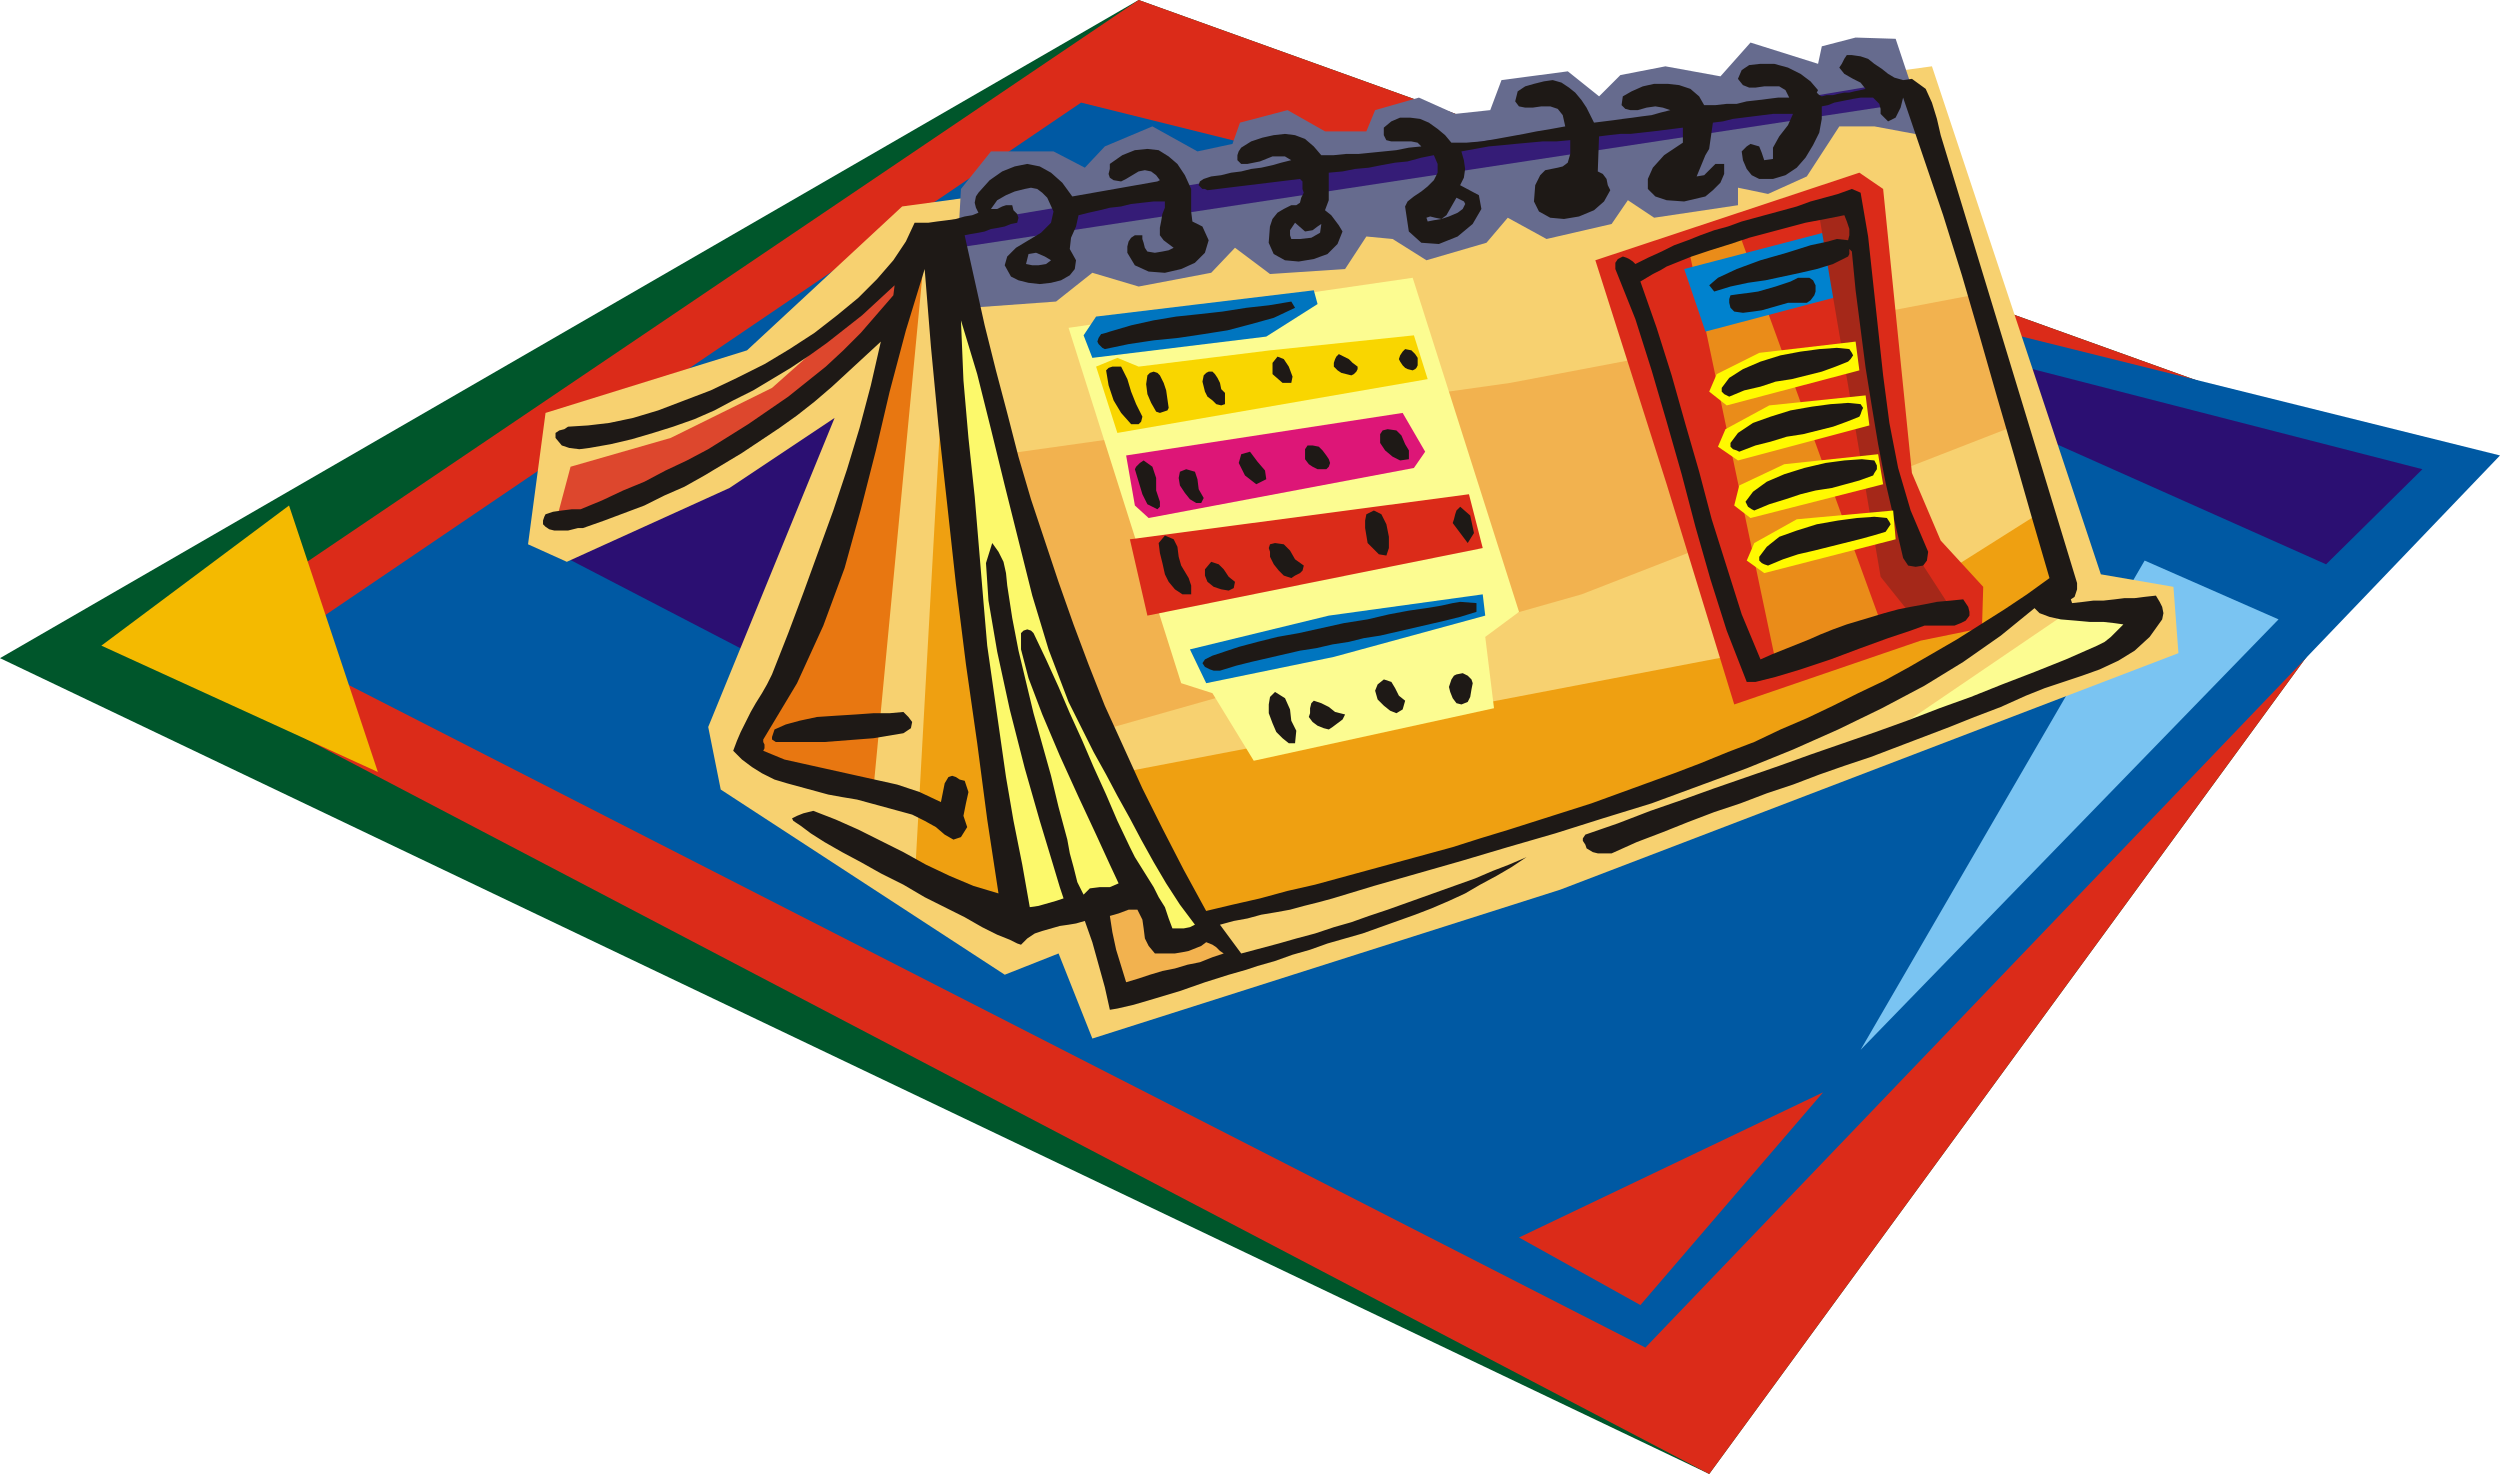 <svg xmlns="http://www.w3.org/2000/svg" fill-rule="evenodd" height="1.178in" preserveAspectRatio="none" stroke-linecap="round" viewBox="0 0 1998 1178" width="1.998in"><style>.pen1{stroke:none}.brush3{fill:#db2b19}.brush11{fill:#efa011}.brush12{fill:#f2b24f}.brush14{fill:#fcfc91}.brush17{fill:#666b8e}.brush20{fill:#0075bf}.brush22{fill:#1e1916}</style><path class="pen1" style="fill:#00562b" d="M910 0 0 526l1366 652 587-803L910 0z"/><path class="pen1 brush3" d="M910 0 127 529l1239 649 587-803L910 0z"/><path class="pen1" style="fill:#0059a3" d="M221 518 864 82l1134 282-683 713L221 518z"/><path class="pen1" style="fill:#f4ba00" d="M231 404 81 516l221 101-71-213z"/><path class="pen1 brush3" d="m1214 989 97 54 146-170-243 116z"/><path class="pen1" d="M658 249 424 431l364 189-130-371zm694-24 584 150-77 76-507-226z" style="fill:#2b0f72"/><path class="pen1" style="fill:#7ac4f2" d="m1714 448 107 47-334 344 227-391z"/><path class="pen1" style="fill:#f7d170" d="m436 330-14 105 31 14 130-59 84-56-101 247 10 50 227 148 43-17 27 68 374-119 494-189-4-53-58-10-135-406-823 112-124 115-161 50z"/><path class="pen1" style="fill:#dd472d" d="m724 215-9 37-67 62-102 63-102 41 12-45 80-23 81-40 107-95z"/><path class="pen1" style="fill:#e87711" d="m739 201-41 430-95-21v-23l47-101 89-285z"/><path class="pen1 brush11" d="m754 292-23 412 77 28-54-440z"/><path class="pen1 brush12" d="m802 363 405-57 374-71 30 105-347 135-381 108-44-94-37-126z"/><path class="pen1 brush11" d="m893 618 585-112 152-96 20 58-116 71-253 108-321 86-67-115z"/><path class="pen1 brush3" d="m1275 208 57 179 54 176 149-51 49-10 1-33-34-37-23-54-23-227-19-13-211 70z"/><path class="pen1" style="fill:#ea8c19" d="m1349 196 71 337 84-33-115-316-40 12z"/><path class="pen1 brush14" d="m1653 489-150 102 173-65 37-37h-60z"/><path class="pen1" style="fill:#0082ce" d="m1484 179-138 36 17 50 125-33-4-53z"/><path class="pen1" style="fill:#a52819" d="m1453 167 50 294 28 35 30-7-33-51-30-146-18-132-27 7z"/><path class="pen1 brush17" d="m766 187 9 59 69-5 29-23 37 11 58-11 19-20 28 21 60-4 17-26 21 2 27 17 48-14 17-20 31 17 52-12 13-19 21 14 67-10v-14l24 5 31-14 26-40h28l43 8-26-78-32-1-27 7-3 14-54-17-24 27-44-8-36 7-17 17-25-20-53 7-9 24-28 3-29-13-35 10-7 17h-33l-30-17-38 10-6 17-28 6-36-20-38 16-16 17-25-13h-50l-24 30-2 36z"/><path class="pen1" style="fill:#351c77" d="m765 198 749-114-13-16-143 24-166 20-123 16-136 23-178 30 2 3 3 6 3 6 2 2z"/><path class="pen1 brush14" d="m854 262 90 284 25 8 33 54 192-42-7-57 27-20-85-267-275 40z"/><path class="pen1" style="fill:#dd1677" d="m900 364 221-34 18 31-9 13-212 40-11-10-7-40z"/><path class="pen1 brush20" d="m876 253-10 15 7 18 139-17 41-26-3-11-174 21z"/><path class="pen1" style="fill:#f9d600" d="m893 346 248-43-11-35-115 12-105 13-17-7-17 7 17 53z"/><path class="pen1 brush22" d="m1528 63 11 8 5 11 4 13 3 13 109 358v5l-1 3-1 3-3 2 1 3 9-1 8-1h8l9-1 8-1h8l8-1 9-1 3 5 2 4 1 5-1 5-10 14-12 11-13 8-15 7-14 5-15 5-15 5-15 6-20 9-21 8-20 8-21 8-21 8-21 8-21 7-20 7-21 8-21 7-21 8-21 7-21 8-20 8-21 8-20 9h-11l-4-1-5-3-1-3-2-3v-2l2-3 26-9 26-10 26-9 25-9 26-9 26-9 25-9 26-9 26-9 25-9 26-10 25-9 25-10 26-10 25-10 25-11 6-3 5-4 5-5 5-5-7-1-9-1h-11l-11-1-12-1-9-2-8-3-4-4-27 22-30 21-31 19-34 18-35 17-36 16-37 15-38 14-38 14-39 12-38 12-38 11-37 11-35 10-35 10-33 10-11 3-12 3-11 3-11 2-12 2-11 3-11 2-11 3 17 23 15-4 15-4 14-4 15-4 15-5 14-4 14-5 15-5 14-5 14-5 14-5 14-5 14-5 14-6 13-5 14-6-12 8-12 7-13 7-12 7-13 6-14 6-13 5-14 5-14 5-14 5-14 4-14 4-14 5-14 4-14 5-14 4-9 3-14 4-19 6-20 7-20 6-17 5-13 3-6 1-4-18-5-18-5-18-6-17-7 2-6 1-7 1-7 2-7 2-6 2-6 4-5 5-3-1-6-3-10-4-12-6-14-8-16-8-16-8-17-10-18-9-16-9-15-8-14-8-11-7-8-6-6-4-1-2 4-2 5-2 4-1 4-1 18 7 18 8 18 9 18 9 18 10 19 9 19 8 20 6-9-59-8-61-9-63-8-64-7-64-7-63-6-63-5-62-15 49-13 49-11 47-12 47-13 47-17 46-21 46-27 45v2l1 2v3l-1 2 17 7 18 4 18 4 18 4 18 4 18 4 18 6 17 8 1-5 1-5 1-5 3-5 3-1 3 1 3 2 4 1 3 9-2 9-2 10 3 9-5 8-6 2-7-4-7-6-9-5-10-5-11-3-11-3-11-3-11-3-12-2-11-2-11-3-11-3-11-3-10-3-10-5-8-5-8-6-7-7 3-8 3-7 4-8 4-8 4-7 5-8 4-7 4-8 13-33 12-32 12-33 12-33 11-33 10-33 9-34 8-35-13 12-13 12-13 12-14 12-14 11-14 10-15 10-15 10-15 9-15 9-16 9-16 7-16 8-16 6-16 6-17 6h-4l-4 1-4 1h-11l-4-1-3-2-2-2v-3l1-3 1-2 6-2 7-1 8-1h7l17-7 17-8 17-7 17-9 17-8 17-9 16-10 16-10 16-11 16-11 15-12 15-12 14-13 14-14 13-15 13-15 1-8-13 12-13 12-14 11-14 11-14 10-15 10-15 9-15 9-16 8-15 8-16 7-17 6-16 5-17 5-17 4-17 3-8 1-8-1-6-2-5-6v-4l3-2 4-1 3-2 16-1 17-2 19-4 20-6 21-8 21-8 21-10 22-11 20-12 20-13 18-14 17-14 15-15 13-15 10-15 7-15h11l7-1 8-1 7-1 7-2 6-1 5-2-2-4-1-4 1-5 2-3 9-10 10-7 10-4 10-2 10 2 9 5 9 8 8 11 68-12 2-1-3-4-4-3-5-1-5 1-5 3-5 3-4 2-6-1-3-2-1-3 1-4v-4l10-7 10-4 10-1 9 1 8 5 7 6 6 9 5 11v18l1 8 8 4 5 11-3 10-8 8-11 5-13 3-13-1-11-5-6-10v-5l1-4 2-3 3-2h6v3l1 3 1 4 2 3 6 1 6-1 5-1 4-2-4-3-4-3-3-4v-6l1-5 1-6 2-5v-5h-9l-9 1-9 1-8 2-9 1-8 2-9 2-8 2-2 9-4 9-1 9 5 9-1 7-4 5-7 4-8 2-9 1-9-1-8-2-6-3-5-9 2-7 7-7 10-6 10-6 8-8 2-9-5-11-4-4-4-3-5-1-5 1-8 2-7 3-7 4-5 7h5l4-2 3-1h5l1 4 3 3 1 3-1 4-5 1-5 2-5 1-6 1-5 2-5 1-6 1-5 1 8 36 8 36 9 36 9 34 9 35 10 34 11 33 11 33 12 34 12 32 13 33 15 33 15 33 16 32 17 33 18 33 21-5 22-5 22-6 22-5 22-6 22-6 22-6 22-6 22-6 22-7 23-7 22-7 22-7 22-7 22-8 22-8 22-8 21-8 22-9 21-8 21-10 21-9 21-10 20-10 21-10 20-11 19-11 19-11 19-12 19-12 18-12 18-13-14-48-14-49-14-48-14-49-14-48-15-48-16-47-16-47-2 8-4 8-6 3-6-6v-4l-1-4-3-3-2-2h-10l-6 1-5 1-5 1-5 1-5 2-5 1v10l-2 11-5 10-6 10-7 8-9 6-10 3h-11l-6-3-4-5-3-7-1-7 1-1 1-1 2-2 3-2 7 2 2 5 2 6 7-1v-9l5-9 7-9 4-9h-16l-8 1-8 1-8 1-8 1-8 2-8 1-1 7-1 7-1 7-3 5-7 17 6-1 4-4 5-5h7v8l-3 7-6 6-6 5-17 4-14-1-9-3-6-6v-8l4-9 9-10 15-10v-12l-8 1-8 1-8 1-9 1-9 1h-8l-9 1-8 1-1 28 4 2 3 4 1 5 2 4-5 9-8 7-12 5-12 2-11-1-9-5-4-8 1-13 4-8 4-4 5-1 5-1 4-1 4-3 2-7v-11l-11 1h-11l-11 1-11 1-10 1-11 1-11 2-11 2 2 7 1 7-1 7-3 6 15 8 2 11-7 12-12 10-15 6-14-1-10-9-3-20 2-4 5-4 6-4 5-4 5-5 3-6v-7l-3-7-10 2-11 3-10 1-11 2-10 2-11 1-10 2-11 1v22l-3 8 5 4 3 4 3 4 3 5-4 10-8 8-11 4-12 2-11-1-9-5-4-9 1-13 2-6 4-5 5-3 6-3h4l3-2 1-4 2-4-1-3v-6l-2-2-74 9-2-1h-2l-1-1-2-2 1-3 3-2 3-1 3-1 8-1 8-2 8-1 8-2 8-1 9-2 7-2 8-2-5-3h-10l-5 2-5 2-5 1-5 1h-5l-3-3v-4l1-3 2-3 8-5 9-3 9-2 9-1 8 1 8 3 7 6 6 7h10l10-1h10l10-1 10-1 10-1 10-2 10-1-3-3-5-1h-16l-4-1-2-4v-6l6-5 7-3h8l8 1 7 3 7 5 6 5 5 6h12l12-1 12-2 11-2 11-2 10-2 12-2 11-2-2-9-4-5-6-2h-7l-7 1h-6l-5-1-3-4 2-8 6-4 7-2 8-2 7-1 7 2 6 4 5 4 5 6 4 6 3 6 3 6 8-1 8-1 7-1 8-1 7-1 8-1 7-2 8-2-6-2-6-1-7 1-7 2h-6l-4-1-3-3 1-7 7-4 9-4 9-2h11l9 1 9 3 7 6 4 7h9l9-1h8l8-2 9-1 8-1 8-1h9l-3-6-5-3h-12l-7 1h-5l-5-2-4-5 3-7 6-4 9-1h11l11 3 10 5 8 6 6 7-1 2 1 1 1 1 2 1 4-1h5l4-1 5-1h4l4-1 5-1 4-1-4-5-6-3-7-4-4-5 2-3 2-4 2-3h4l7 1 6 2 5 4 6 4 5 4 5 3 7 2 7-1z"/><path class="pen1 brush22" d="m1487 154 6 35 4 37 4 37 4 37 5 38 7 36 10 34 14 33-1 7-3 4-6 1-6-1-4-6-7-30-7-30-6-31-5-30-5-31-4-31-4-31-3-31-2-2v4l-1 2-12 6-13 4-13 3-14 3-14 3-14 2-14 3-13 4-4-5 7-6 15-7 19-7 21-6 19-6 14-3 7-2 9 1 1-4v-5l-2-6-2-5-15 3-16 3-15 4-15 4-15 4-15 5-16 5-15 5-5 2-5 2-5 2-5 2-5 3-6 3-5 3-5 3 13 37 12 38 11 39 11 38 10 38 12 38 12 38 15 36 9-4 10-4 10-4 10-4 9-4 10-4 11-4 10-3 10-3 10-3 11-3 10-2 11-2 10-2 11-1 10-1 2 3 2 3 1 4v3l-3 4-4 2-5 2h-24l-11 4-18 6-22 8-24 9-24 8-20 6-16 4h-7l-16-41-13-41-12-42-11-42-12-42-12-41-13-41-16-40v-5l2-3 4-2 3 1 2 1 3 2 2 2 10-5 11-5 10-5 11-4 10-4 11-4 11-3 11-4 11-3 11-3 11-3 11-3 11-4 11-3 11-3 11-4 7 3z"/><path class="pen1 brush17" d="m1140 174 3-1 4 1 5 1 4-3 8-14 6 3 1 2-2 4-4 3-7 3-6 2-6 1-5 1-1-3zm-84 5-1 7-7 4-9 1h-7l-1-3v-4l2-3 2-3 8 7 6-1 4-3 3-2zm-216 29-4 3-6 1h-5l-5-1 2-8 6-1 7 3 5 3z"/><path class="pen1 brush22" d="M1451 228v5l-1 3-3 4-3 2h-15l-7 2-7 2-7 2-7 1-8 1-7-1-3-3-1-4v-3l1-3 7-1 8-1 7-1 7-2 7-2 6-2 6-2 6-3h9l3 2 2 4zm-416 18-17 8-18 5-19 5-19 3-20 3-20 2-20 3-19 4-2-1-2-2-1-1-1-2 1-3 2-3 4-1 3-1 17-5 18-4 18-3 19-2 18-2 19-3 18-2 18-3 3 5z"/><path class="pen1" style="fill:#fcf96b" d="m937 742-3-8-3-9-5-8-4-8-5-8-5-8-5-8-4-8-10-21-9-21-10-22-9-21-10-22-9-21-10-22-10-21-2-2-3-1-3 1-2 2v13l6 23 11 29 14 33 15 33 14 30 11 24 7 15-7 3h-8l-8 1-5 5-5-10-3-12-3-11-2-11-7-26-6-25-7-25-7-25-6-25-6-25-5-26-4-26-1-10-2-9-4-8-5-7-5 16 2 30 7 41 10 46 12 47 12 42 10 33 6 20 3 9-6 2-7 2-7 2-7 1-6-34-7-35-6-35-5-35-5-35-5-35-3-35-3-36-4-48-5-47-4-46-2-48 13 43 11 44 11 45 11 44 11 44 13 43 16 42 20 40 10 18 9 17 10 18 9 17 10 18 10 17 11 17 12 16-4 2-5 1h-9z"/><path class="pen1 brush22" d="M1133 290v2l-1 2-1 1-2 1-4-1-2-1-2-2-2-3-1-2 1-3 2-3 2-2 5 1 3 3 2 3v4z"/><path class="pen1" d="m1380 324-14-11 6-14 34-17 77-9 3 23-106 28zm9 44-16-11 6-14 35-19 77-8 3 24-105 28zm10 46-13-10 4-16 36-17 75-8 4 24-106 27zm11 44-14-10 6-14 34-19 77-7 2 23-105 27z" style="fill:#fff900"/><path class="pen1 brush22" d="M1085 293v2l-1 2-2 2-2 1-4-1-4-1-3-2-3-3v-3l1-3 1-2 2-2 4 2 4 2 3 3 4 3zm-60 13-8-7v-9l4-5 5 2 4 6 3 8-1 5h-7zm-112 27-1 4-2 2h-6l-8-9-6-10-4-12-2-12 2-2 3-1h7l5 10 3 10 4 10 5 10zm21-7-1 2-3 1-3 1-3-1-4-7-3-7-1-8 1-7 2-2 3-1 3 1 2 2 3 6 2 6 1 7 1 7z"/><path class="pen1 brush3" d="m903 431 271-36 11 43-268 54-14-61z"/><path class="pen1 brush22" d="m979 323-3 1-4-1-3-3-4-3-2-4-1-4-1-4 1-5 2-2 2-1h3l2 2 2 3 2 4 1 5 3 3v9zm147 37v7l-7 1-6-3-6-5-4-6v-7l2-3 4-1 7 1 4 4 3 7 3 5zm-64 7 1 3-1 3-2 2h-7l-4-2-3-2-3-4v-8l2-3h4l5 1 3 3 3 4 2 3z"/><path class="pen1 brush20" d="m951 519 111-27 123-17 2 17-121 33-102 21-13-27z"/><path class="pen1 brush22" d="m1004 387-9-7-5-10 2-7 7-2 6 8 6 7 1 7-8 4zm-77 14v4l-2 2-8-4-4-8-3-10-3-10 1-2 1-1 2-2 3-2 7 5 3 9v10l3 9zm21-26 7 2 2 6 1 8 4 7-2 4h-4l-5-3-4-5-4-6-1-6 1-5 5-2zm530-96 2 3 1 2-2 3-2 2-10 4-11 4-12 3-12 3-13 2-12 4-13 3-12 5-2-1-2-1-2-2v-3l6-8 11-7 14-6 16-5 16-3 15-2 14-1 10 1zm9 44 2 3-1 2-1 3-1 2-10 4-11 4-12 3-12 3-13 2-13 4-12 3-13 5-2-1-3-1-2-2v-3l6-8 12-8 14-5 16-5 17-3 15-2 14-1 10 1zm11 45 2 4v3l-2 3-1 2-11 4-11 3-11 3-13 2-12 3-12 4-13 4-12 5-2-1-3-2-1-2-1-2 6-8 11-8 14-6 16-5 17-4 15-2 14-1 10 1zm10 46 2 3 1 2-2 3-2 3-10 3-11 3-12 3-12 3-12 3-13 3-12 4-12 5-3-1-2-1-2-2v-3l6-8 10-8 14-5 16-5 17-3 15-2 14-1 10 1zm-347 4 1-3 1-4 1-3 3-3 8 7 3 14-5 8-12-16zm-68 16-1-6-1-6v-6l1-5 6-3 6 3 4 8 2 10v9l-2 6-6-1-9-9zm-149 18 3 5 3 5 2 6v7h-7l-6-4-5-6-3-6-2-9-2-8-1-8 5-6 7 3 3 6 1 8 2 7zm98 0-1 4-2 2-4 2-3 2-6-2-4-4-4-5-3-6v-4l-1-3 1-3 4-1 7 1 5 5 4 7 7 5zm-74-3 6 2 4 4 4 6 5 4-1 5-4 2-6-1-6-2-5-4-2-5v-5l5-6zm7 87h-5l-3-1-4-2-2-3 2-3 6-3 9-3 12-4 15-4 16-4 17-3 18-4 18-4 19-3 17-4 16-3 14-2 12-2 9-2 6-1 13 1v7l-13 4-12 3-13 3-13 3-13 3-13 3-13 2-12 3-13 2-13 3-13 2-13 3-13 3-13 3-12 3-13 4zm202 10-1 5-1 6-2 4-5 2-4-1-3-4-2-5-1-4 1-3 1-3 2-3 2-1 5-1 4 2 3 3 1 3zm-54 14-2 7-5 3-5-2-5-4-5-5-2-7 2-5 5-4 6 2 3 5 3 6 5 4zm-87 24-1 10h-5l-5-4-5-5-3-7-3-8v-7l1-6 4-4 8 5 4 9 1 9 4 8zm39-13-2 4-4 3-4 3-3 2-4-1-5-2-4-3-3-4 1-3v-4l1-4 2-2 6 2 6 3 5 4 8 2zm-353 15-12 2-12 2-13 1-13 1-13 1h-39l-3-2v-2l1-3 1-3 9-4 11-3 14-3 15-1 16-1 14-1h13l11-1 4 4 3 4-1 5-6 4z"/><path class="pen1 brush12" d="M923 762h16l6-1 5-1 5-2 5-2 4-3 5 2 3 2 3 3 3 2-9 3-10 4-10 2-10 3-10 2-10 3-9 3-10 3-4-13-4-13-3-14-2-13 7-2 8-3h7l4 8 1 7 1 8 3 6 5 6z"/></svg>
